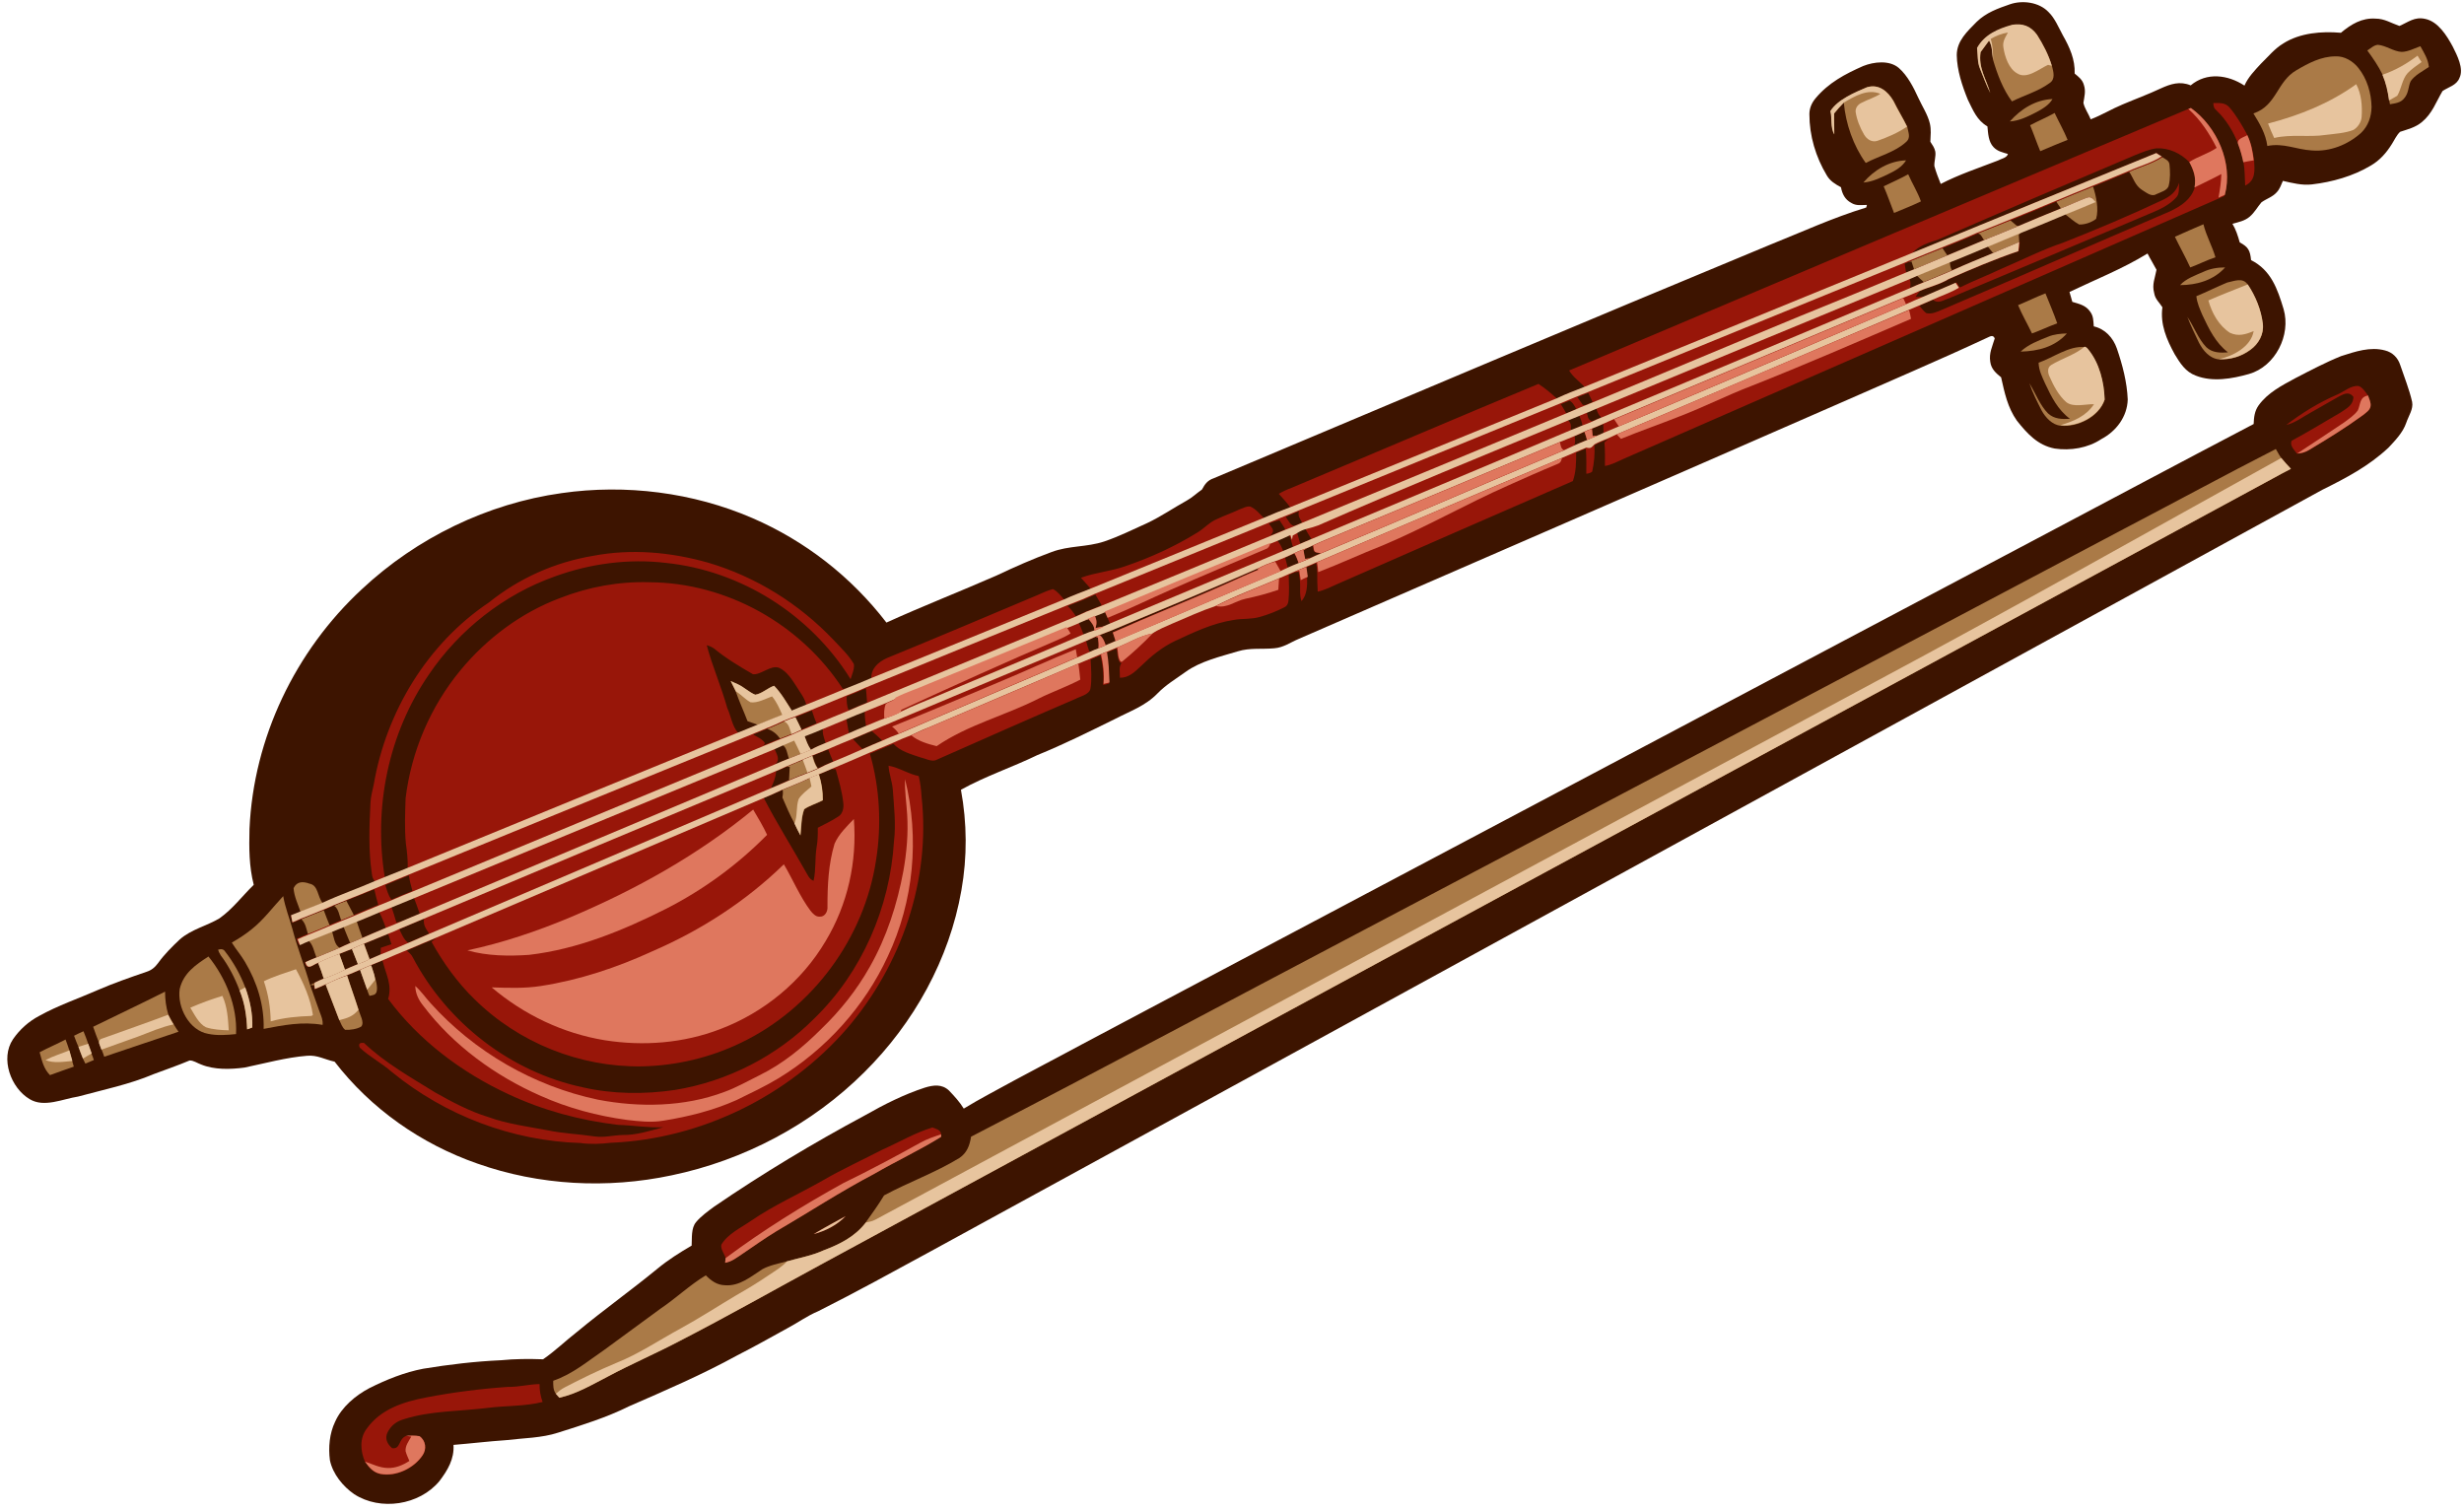 <?xml version="1.0" encoding="UTF-8"?><svg xmlns="http://www.w3.org/2000/svg" xmlns:xlink="http://www.w3.org/1999/xlink" height="640.8" preserveAspectRatio="xMidYMid meet" version="1.0" viewBox="-3.2 -0.8 1044.9 640.8" width="1044.9" zoomAndPan="magnify"><g fill="#3d1400" id="change1_1"><path d="M1036.9,18.9c-2.5-4.6-6.2-10.6-11.7-11.7c-4.5-1-7.1,1.4-10.9,3c-3.5-1.2-6.3-3.1-10.1-3.1 c-5.8-0.4-10.4,2.4-14.7,6c-8.1-0.7-17.3,0-24.4,4.5c-3.8,2.3-6.3,5.5-9.5,8.6c-2.6,2.8-5.5,5.8-7,9.3c-7-4.6-16-5.8-22.8-0.1 c-4.6-1.9-8.5-0.6-12.7,1.3c-5.3,2.5-10.8,4.5-16.2,6.8c-4.6,1.9-8.8,4.5-13.5,6.3c-0.9-2.3-2.6-4.6-3.1-7c0.4-2.6,1.1-4.9,0.2-7.6 c-0.6-2.2-2.2-3.4-3.9-4.8c0.2-6-2.1-11.1-5-16.2c-1.8-3.3-3.4-7.3-6.1-9.9c-4-4.2-11-5.1-16.3-3.3C844,2.8,839.1,4.5,835,8.5 c-3.9,4-8.4,8-8.4,14.1c0.1,6.4,2.3,13,4.7,18.9c2.2,4.4,3.8,8.7,8.3,11.3c0.3,3,0.4,6.5,2.6,8.8c1.7,1.8,3.8,2.2,6.1,2.9 c-0.5,1.7-2.9,2-4.3,2.8c-8,3.1-16.5,5.9-24.2,9.9c-1-2.5-2-5-2.7-7.6c-0.1-2,0.7-4.1,0.4-6.1c-0.3-1.6-1.2-2.8-2.1-4.2 c0.1-2.7,0.4-5.1-0.2-7.7c-0.9-3.8-3.3-7.4-4.9-10.9c-2-4.4-4.6-9.5-8.3-12.7c-4-3.4-10.6-2.6-15.1-0.8 c-7.7,3.4-14.7,7.1-20.2,13.7c-1.6,1.9-2.6,4.2-2.6,6.7c0,9.2,2.7,18.2,7.4,26c1.4,2.4,3.6,3.7,6,5c0.5,2.8,1.7,5.2,4.3,6.6 c2.2,1.4,4.3,0.9,6.7,0.9l-0.3,1.1c-14.1,4.3-27.6,10.5-41.3,16C668.2,135.8,589.9,169,511.5,202c-2.6,0.9-3.7,2.4-5,4.8 c-2.2,1.5-4.1,3.4-6.5,4.7c-5.6,3.1-10.8,6.7-16.7,9.5c-6,2.7-12,5.7-18.2,7.8c-7.5,2.5-15,1.7-22.4,4.5 c-7.9,2.9-15.6,6.3-23.2,9.9c-15.5,6.8-31.4,13-46.8,20c-14.9-19.4-34.4-34.6-56.8-44.3c-25.2-10.9-53.7-14.5-80.9-10.6 c-31.5,4.4-61.5,19-84.7,40.7c-28.3,26.2-46,63.1-47.7,101.7c-0.2,8.2-0.2,15.8,1.8,23.7c-4.9,4.8-8.9,10.2-14.5,14.2 c-5.1,3.1-12.1,4.7-16.9,9c-3.3,3.1-6.5,6.3-9.1,9.9c-1.4,1.9-2.8,3.1-5,3.8c-7,2.4-13.9,4.8-20.6,7.7c-8.4,3.7-16.8,6.5-24.9,11 c-4.4,2.3-8.3,5.8-11.1,9.9c-5.5,8.2-0.9,20.7,7.1,25.4c6.1,3.7,14-0.1,20.5-1.1c10.7-2.9,21.9-5.2,32-9.5 c5.1-1.9,10.3-3.7,15.3-5.8c1.6-0.1,3.4,1.2,4.9,1.7c5.6,2.3,12.4,2.1,18.4,1.3c8.7-1.8,17.6-4.3,26.5-5c4.4-0.4,7.5,1.6,11.7,2.5 c15.4,20,36.7,34.9,60.5,43.2c26.3,9.3,55.1,10.8,82.4,5c30.7-6.4,59.5-21.6,81.7-43.7c21-20.8,36.1-47.9,41.2-77.2 c2.5-14.1,2.4-28.5-0.2-42.6c10.4-5.8,21.7-9.5,32.4-14.7c11.1-4.5,21.9-9.9,32.7-15.2c6.5-3.4,13.1-5.6,18.3-11 c3.5-3.6,7.7-6.1,11.9-9.1c6.2-4.5,14.8-6.5,22.1-8.7c5.2-1.6,10.2-0.8,15.5-1.3c3.9-0.3,6.8-2.5,10.4-4 c76.4-33.2,152.8-66.4,229.1-99.8c20.8-9.2,41.8-18.1,62.4-27.7c1.3-0.5,2.8-1.8,3.6,0.1c-1,3.4-2.5,6.2-1.9,9.9 c0.4,3.1,2.4,4.8,4.6,6.6c1.5,6.6,2.7,12.7,6.7,18.4c4.4,5.5,8.8,10.4,16,11.8c6.7,1,14.1-0.2,19.8-4c6.3-3.3,11-9.5,11.2-16.8 c-0.3-7.3-2.2-14.6-4.6-21.6c-1.6-4.6-5-8.3-9.8-9.4c-0.2-2.3-0.1-4.3-1.5-6.2c-1.9-2.8-4.7-3.3-7.6-4.2c-0.4-1.4-0.8-2.8-1.2-4.2 c11.1-5.3,22.5-9.8,33.1-16.3c1.2,2.4,2.6,4.6,3.8,6.9c-0.6,3.4-2,6.2-1,9.8c0.4,2.7,2.2,4,3.5,6.1c-1,7.2,1.8,13.7,5.2,19.9 c2.3,3.8,4.6,7.5,9,9.1c7.1,2.8,15.4,1.3,22.5-0.7c11.2-3.2,17.9-16.5,14.7-27.5c-2.6-8.6-5.3-16.5-13.8-20.8 c-0.4-4.1-1.2-5.6-4.8-7.5c-0.8-2.8-1.6-5.4-3.1-7.9c2.5-0.7,5.2-1.2,7.3-3c2.1-1.8,3.3-4.1,5-6.1c2.2-1.6,4.7-2.2,6.6-4.4 c1.2-1.3,1.8-3.1,2.5-4.7c3.9,0.9,8.2,2,12.3,1.5c8.6-1,17.5-3.5,25-8c3.8-2.2,6.6-5.4,8.9-9.1c1.1-1.7,2-3.8,3.5-5.2 c3.3-1.1,6.4-1.8,9.2-4.1c4.5-3.7,6-8.5,8.8-13.2c2.5-1.7,6-2.4,7.2-5.6C1041.7,28.3,1038.8,22.7,1036.9,18.9z"/><path d="M1014.7,154.1c-1-3.2-3.3-5.5-6.5-6.3c-6.3-1.7-12.6,0.5-18.6,2.4c-6.7,2.7-13.1,6.1-19.5,9.4 c-5.7,3.1-11.6,6.1-15.5,11.5c-1.7,2.4-2,5-2.1,7.9c-31.5,16.5-62.8,33.2-94.2,49.8C752.3,284.8,646.5,341,540.6,397 c-37.9,20.1-75.8,40.1-113.6,60.3c-7.2,4-14.5,7.7-21.5,12c-1.7-2.8-4-5.3-6.3-7.7c-3-2.8-6.6-2.3-10.2-1.2 c-8.9,2.9-17.2,7.1-25.3,11.7c-22,11.8-43.5,24.7-64.1,38.8c-2.7,2-5.5,4-7.6,6.5c-2.2,2.6-1.7,6.8-1.9,10c-5,2.9-9.9,6-14.4,9.7 c-11.2,9.2-23,17.6-34.1,26.8c-4.9,3.8-9.4,8.2-14.5,11.7c-6-0.2-11.9-0.2-17.8,0.4c-11.1,0.5-22,1.8-33,3.6 c-7.9,1.5-15.6,4.6-22.8,8.2c-5.9,3.1-11.8,8-14.6,14.3c-2.4,5-2.9,10.9-2.2,16.3c1.2,5.8,5.5,11.1,10.3,14.4 c11.1,7.2,27.6,4.7,36.1-5.5c3.5-4.6,6.4-9.4,6-15.4c7.4-0.6,14.8-1.5,22.2-2c7.4-0.9,15.2-0.9,22.2-3.2 c10.1-3.2,20.5-6.4,29.9-11.1c15.6-6.8,31.2-13.5,46.1-21.7c7.1-3.6,14-7.5,20.9-11.3c4.6-2.4,8.6-5.4,13.4-7.4 c16.1-8.1,31.9-16.8,47.7-25.4c196.8-107.5,393.4-215.3,590.1-322.9c10.1-5,19.8-10.1,28.1-17.9c2.9-3.1,6.1-6.4,7.5-10.5 c1-3,3.1-5.8,2.5-8.9C1018.5,164.3,1016.4,159.2,1014.7,154.1z"/></g><g fill="#aa7a47" id="change2_1"><path d="M840.8,38.6c-1.8-6.1-5.1-10.6-4.1-17.3c1.2-1.6,2.4-3.3,3.6-4.9c1.5,2.6,1.2,5.4,1.7,8.2 c1.8,6.1,4.2,12.5,8,17.6c5.2-2.6,11.3-4.3,16-7.8c2.5-1.6,1.6-4.8,1-7.1c-1.4-4.7-3.7-9.1-6.3-13.2c-2.7-3.7-6-4.9-10.5-4.2 c-6.1,1.7-11.7,4.1-14.9,9.8c0.3,2.8,0.1,6.1,1.2,8.7C837.9,31.9,839.2,35.4,840.8,38.6z"/><path d="M774.6,47.3c1.3-1.6,2.6-3.1,4.1-4.6c0.8,9,4,18.2,9.3,25.6c5.5-2.9,12.4-4.6,17-8.8c2.3-1.9,1-4.1,0.6-6.6 c-1.8-3.7-4-7.2-5.8-10.9c-2.4-4.1-6.2-7.3-11.2-5.8c-5.2,2.2-12.4,5.2-15.5,10.1c0.8,3.4-0.1,6.6,1.6,9.9 C774.7,53.1,774.5,50.2,774.6,47.3z"/><path d="M148.6,408.1c1.7-0.7,3.3-1.3,5-2.1c-0.8-2.2-1.6-4.4-2.4-6.6c-1.7,0.7-3.4,1.4-5.1,2.2 C146.9,403.7,147.7,405.9,148.6,408.1z"/><path d="M140.7,403.7c-3.1,1.1-6.1,2.3-9,3.8c0.9,2.2,1.7,4.5,2.4,6.7c3.1-1.1,6.1-2.3,9-3.8 C142.3,408.2,141.5,406,140.7,403.7z"/><path d="M154.2,408.5c-1.6,0.6-3.2,1.3-4.7,2c1,2.8,2,5.6,3,8.4c0.3,0.9,0.6,1.8,1,2.6c1.4-0.4,2.4-0.2,3-1.7 c0.6-2.3-0.4-5.1-1-7.3C155.1,411.2,154.6,409.8,154.2,408.5z"/><path d="M144,412.8c-3.1,1.1-6.2,2.5-9.1,3.9c2,5,3.8,10.1,5.8,15.1c0.7,1.3,1.2,3.2,2.5,4.1c2.1,0.1,5-0.3,6.8-1.4 c1.5-1.8-0.7-5.1-1.1-7.1C147.3,422.4,145.5,417.6,144,412.8z"/><path d="M68.2,429.5c-1-3.2-1.4-6.5-1.4-9.8c-10.1,5.1-20.3,9.9-30.5,14.9c0.8,2.4,1.7,4.7,2.6,7 c0.3,0.9,0.7,1.8,1,2.7c0.4,1,0.8,2,1.1,3c10.5-3.6,21-7,31.5-10.6c-0.7-1-1.4-2-2-3.1C69.7,432.2,68.9,430.9,68.2,429.5z"/><path d="M34.2,441.8c-0.6-1.8-1.3-3.6-2-5.3c-1.3,0.6-2.7,1.2-4,1.9c0.6,1.6,1.2,3.2,1.9,4.8c0.6,1.7,1.2,3.3,1.9,5 c0.3,0.7,0.7,1.3,1,2c1.2-0.5,2.4-1,3.6-1.5c-0.3-0.9-0.6-1.8-1-2.7C35.2,444.5,34.7,443.1,34.2,441.8z"/><path d="M26.2,444.6c-0.5-1.5-1-3.1-1.6-4.6c-3.6,1.9-7.4,3.5-11,5.4c1,3.6,1.7,7,4.4,9.7c3.4-1.3,6.8-2.4,10.1-3.6 c-0.2-0.8-0.5-1.6-0.7-2.4C27,447.6,26.6,446.1,26.2,444.6z"/><path d="M1023.2,18.8c-2.5,0.9-5.3,2.4-8,2.4c-3.4-0.2-6.6-2.7-10-3c-1.7,0.1-3.2,1.6-4.5,2.4 c2.4,3.3,4.7,6.6,6.5,10.3c1.5,3.5,2.3,7.1,2.8,10.9l0.3,1.6c2.3-0.4,4.6-0.6,6.1-2.6c1.9-2.2,1.6-4.8,2.7-7.2 c1.8-2.6,5.1-4.2,7.7-6C1026.5,24.3,1024.8,21.7,1023.2,18.8z"/><path d="M987.2,23.1c-6.1,0-11.5,2.9-16.6,5.9c-8.3,4.8-8.3,15-18.2,18.3c2.7,4.4,5.2,8.6,5.9,13.8 c6.8-1.4,12.2,1.5,18.9,1.9c7.7,0.6,15.2-2.4,20.9-7.5c3-2.9,4.3-6.8,4.4-10.9c-0.1-5.9-1.9-12-5.6-16.6 C994.6,25.1,990.9,22.9,987.2,23.1z"/><path d="M867.2,41.2c-7.2,0.3-13.4,4.2-18.1,9.5c4.2-0.3,7.6-2.1,11.2-3.9C862.9,45.4,865.7,43.8,867.2,41.2z"/><path d="M862,63.3c3.9-1.6,7.7-3.3,11.6-4.8c-1.6-3.9-3.7-7.6-5.5-11.4c-3.4,1.9-7,3.4-10.4,5.2 C859.2,55.9,860.5,59.7,862,63.3z"/><path d="M905.1,79.7c1.7,1,4,3.1,6,1.9c1.8-0.9,5-1.6,5.4-3.8c0.7-2.8,0.6-6,0.3-8.9c-0.2-1.7-1.8-2.2-3.1-3.1 c-4.2,2.8-9.4,4.1-14,6.2C901.6,74.9,902.2,77.8,905.1,79.7z"/><path d="M805.1,67.2c-7.1,0.2-13.6,4.1-18.1,9.4c3.9-0.3,7.2-2,10.6-3.6C800.5,71.6,803.4,70,805.1,67.2z"/><path d="M795.6,78.2c1.6,3.7,2.9,7.5,4.4,11.3c3.8-1.6,7.7-3.1,11.4-4.9c-1.4-4-3.7-7.6-5.4-11.5 C802.6,75,799.1,76.5,795.6,78.2z"/><path d="M870.8,87.6c3.7-1.4,7.2-3.1,10.9-4.5c2-0.7,2.3,0.1,3.4,1.7c-4.2,1.7-8.4,3.5-12.6,5.2c2,1.5,3.8,3.2,6,4.4 c2.4,0.1,5.3-0.9,7.2-2.4c1.2-4.2,0-9.6-1.3-13.7c-5.2,2.1-10.4,4.2-15.6,6.4C869.4,85.7,870.1,86.6,870.8,87.6z"/><path d="M838.2,101c5-2,10-4,14.9-6.1l-1.1,0c-0.9-0.8-1.8-1.5-2.7-2.3c-4.7,1.9-9.5,3.8-14.2,5.7 C836.8,97.9,837.3,100,838.2,101z"/><path d="M936.3,108.3c-1.4-4.8-3.9-9.1-5.1-14c-4,1.7-8.1,3.5-12.1,5.3c2.1,4.4,4.5,8.6,6.5,13 C929.2,111.3,932.6,109.5,936.3,108.3z"/><path d="M839.6,103.6c0.8,1,1.6,1.9,2.4,2.9c3.7-1.6,7.4-3.1,11.1-4.7c-0.1-1-0.1-2.1-0.2-3.1l1.1-1.1 C849.2,99.6,844.4,101.6,839.6,103.6z"/><path d="M807.4,110.1c0.4,1.1,0.7,2.2,1.1,3.3c4.7-1.9,9.4-3.9,14.1-5.9c-0.7-1-1.4-2.1-2.1-3.1 c-4.8,2-9.6,3.8-14.3,5.8L807.4,110.1z"/><path d="M812.6,118.8c4-1.6,8-3.3,12-5c-0.8-1.1-0.8-2.3-1-3.7c-4.7,1.9-9.4,3.9-14.1,5.8 C810.5,116.9,811.6,117.9,812.6,118.8z"/><path d="M921.3,120.1c7.1,0,14.3-2.1,19.1-7.5c-3.3,0-6.3,0.5-9.3,1.9C927.7,116,923.7,117.4,921.3,120.1z"/><path d="M930.8,132.9c2.8,5.9,5.5,11.6,10.8,15.7c-3.3,0.3-6.7,0.2-9.2-2.2c-3.4-3.5-5.2-8.7-8-12.8 c1.4,3.7,3.2,7.3,4.9,10.9c1.7,3.3,4.5,6.7,8.5,7.1c4.8,0.2,9.4-1.1,13.3-4c3.5-2.5,5.8-6.6,5.3-11c-0.7-5.9-3.1-11.8-6.4-16.7 c-2.1-3.2-5.7-1.5-8.7-0.9c-4.4,1.8-8.7,4-13.1,5.8C928.5,127.7,929.7,130.3,930.8,132.9z"/><path d="M869.2,136.3c-1.5-4.3-3.3-8.5-5-12.7c-3.9,1.5-7.7,3.4-11.6,5c1.7,4.1,4,8,5.9,12 C862.1,139.3,865.6,137.6,869.2,136.3z"/><path d="M873.3,140.6c-2.7,0.1-5.4,0.3-8,1.4c-4,1.6-8.5,3.3-11.6,6.3C861.2,148.1,868.2,146.3,873.3,140.6z"/><path d="M865.3,174.5c-3.4-3.4-5.4-8.7-7.9-12.8c1.3,4,3.3,7.8,5.2,11.6c1.6,2.9,4.5,6.1,8,6.4 c7.2,0.8,16.3-3.7,18.7-10.9c-0.2-7.3-2.2-15.5-6.9-21.2c-0.5-0.7-1-1.1-1.6-1.2c-6.5-0.7-13.4,4.5-19.5,6.6c0.1,3.3,1.5,6,2.8,8.9 c2.7,5.7,5.3,11,10.5,14.9C871.1,177,867.9,176.9,865.3,174.5z"/><path d="M961.9,189.6c-21.5,11-42.7,22.5-64.1,33.7c-107.5,56.9-215.1,113.6-322.7,170.3 c-55.5,29.2-110.8,58.8-166.5,87.6c-0.6,3.7-1.7,6.8-4.9,9c-10.1,6.2-21.6,10.3-32,15.9c-2.4,4-5.1,7.7-7.8,11.5 c-4.6,6-11,9.2-17.9,11.8c-5,2.3-10.4,3.2-15.6,4.7c-3.4,0.9-7.2,1.6-10.3,3.3c-4.9,3.1-9.6,7.3-15.9,6.8c-3.4-0.1-5.8-1.9-8.1-4.2 c-6.8,4.1-12.6,9.7-19.3,14.2c-7.8,5.8-15.8,11.5-23.6,17.3c-7.2,4.9-13.4,10.3-21.8,13.2c0,2-0.1,3.8,1.1,5.5l1.5,1.7 c7.5-1.7,13.8-5.5,20.6-9c9.9-5.3,20.2-9.7,30.1-14.9c20.6-10.6,40.7-22,61-33c204.9-111.2,410.1-221.9,615.1-333 c2.5-1.4,5-2.7,7.5-4c-1.4-1.5-2.8-3-4.1-4.6C963.3,192.2,962.7,190.9,961.9,189.6z"/><path d="M313.8,305c1.5,0.5,3,1.1,4.5,1.6c3.4-1.4,6.8-2.8,10.2-4.1c1.4-0.6,2.8-1.2,4.1-1.8 c-2.4-3.7-4.5-7.5-7.6-10.7c-2.7,0.9-5.2,3.4-8,3.8c-2.7-1.1-4.8-3.3-7.5-4.5c-1-0.4-1.9-0.9-2.9-1.3c0.7,1.5,1.5,2.9,2.2,4.4 C310.3,296.7,312.2,300.8,313.8,305z"/><path d="M322.2,308.2c2.4,1,3.9,2.1,5.4,4.2c1.6-0.6,3.3-1.2,4.9-1.9c1.4-0.6,2.8-1.3,4.2-1.9 c-0.9-1.8-1.7-3.6-2.6-5.3c-1.6,0.5-3.2,1.1-4.8,1.8C327,306.2,324.6,307.3,322.2,308.2z"/><path d="M328.4,315.1c2.1,0.7,2.2,4,3,5.8c1.6-0.7,3.2-1.3,4.8-1.9c1.5-0.5,2.9-1.1,4.4-1.8c-1.3-1.8-2-3.9-2.8-6 c-1.5,0.5-3,1.1-4.5,1.8C331.7,313.7,330.1,314.4,328.4,315.1z"/><path d="M330.4,324.3l1.3,0.1c-0.1,1.9-0.2,3.8-0.3,5.6c2.6-1.1,5.3-2.2,8-3.2c1.5-0.6,2.9-1.2,4.3-1.8 c-1.3-1.6-1.7-3.4-2.3-5.3l-0.2,0.1c-1.3,0.5-2.5,1.1-3.8,1.6C335,322.4,332.6,323.3,330.4,324.3z"/><path d="M328.7,334.1c0.2,1.1,0.1,2.2-0.1,3.3c1.6,3.7,3.2,7.5,5.2,11.1c0.8,1.7,1.6,3.4,2.5,5 c0.4-3.6,0.3-7.7,1.6-11.1c2.3-1.6,5.3-2.4,7.9-3.8c0-3.8-0.5-7.3-1.7-11c-1.3,0.5-2.6,1-3.9,1.6 C336.4,330.9,332.6,332.5,328.7,334.1z"/><path d="M133.7,382.2c-2.4-2.8-1.8-7.6-5.7-8.3c-2.7-1-5.3-1-6.7,1.9c0.2,3.5,1.9,6.9,3,10.2 C127.4,384.7,130.5,383.4,133.7,382.2z"/><path d="M128.3,416.9l2,0.1l0.1-1.1C129.7,416.2,129,416.5,128.3,416.9c-2.3-8-5.4-15.7-7.5-23.8 c-1.3-4.7-3.1-9.2-3.9-13.9c-4.4,4.7-8.3,10-13.2,13.9c-2.7,2.2-5.6,4.1-8.6,5.8c1.7,2.8,3.9,5.3,5.6,8.2 c5.1,8.6,8.2,18.4,7.9,28.4c8.4-1.6,16.4-3.2,25-1.7c0.2-2-0.5-3.6-1.2-5.4C131,424.6,129.7,420.7,128.3,416.9z"/><path d="M141.5,389.5c1.8-0.7,3.6-1.5,5.4-2.2c-1.1-2-2.1-4.1-3.2-6.1c-1.7,0.6-3.5,1.3-5.2,2.1 C140.4,384.5,140.7,387.5,141.5,389.5z"/><path d="M127.4,395.4c3.1-1.3,6.2-2.5,9.2-3.8c-0.9-2.1-1.7-4.3-2.5-6.4c-3.2,1.2-6.3,2.5-9.5,3.8 C126.4,390.7,126.7,393,127.4,395.4z"/><path d="M145.3,399.1c1.7-0.7,3.5-1.4,5.2-2.2c-0.9-2.4-1.7-4.8-2.5-7.2c-1.9,0.7-3.7,1.5-5.6,2.3 C143.4,394.4,144.3,396.8,145.3,399.1z"/><path d="M131,405.2c3.3-1.4,6.6-2.7,9.9-4.1c-2.3-1-2.6-5-3.3-7c-3.3,1.4-6.7,2.8-10,4 C129.6,399.7,130,402.9,131,405.2z"/><path d="M92.2,402.6c-0.6-0.9-1.5-1.1-2.9-0.7c0.2,0.8,0.6,1.6,1.1,2.4c3.4,4.5,6,9.6,8,14.9c2.2,5.3,3,10.9,3.2,16.5 l2.2-0.8c0.2-5.8-1-11.5-3-17C98.7,412.4,95.8,407.2,92.2,402.6z"/><path d="M73,418.6c-1.1,7.7,4,17.6,12.1,19c3.8,0.8,7.9,0.5,11.8,0.1c0.6-11.8-4.4-23.9-11.7-32.9 C79.8,408.3,74.6,411.8,73,418.6z"/></g><g fill="#981609" id="change3_1"><path d="M355.4,514.9c-4.5,2.5-9.1,4.9-13.5,7.6C347,521.1,351.6,518.8,355.4,514.9z"/><path d="M392.2,477.3c-7.3,2.2-14.2,6.3-21.2,9.4c-8.3,4.3-16.9,8.2-25,12.9c-10.3,5.9-20.8,10.5-30.6,17.2 c-4.3,3-10,5.6-12.7,10.2c-0.4,1.8,1.3,4,1.8,5.6l-0.2,2c2.9-0.5,4.9-2.2,7.2-3.7c4.7-3.2,9.5-6.6,14.4-9.6 c13.9-8.1,27.3-16.9,41.6-24.4c9.3-5.4,19.2-10,28.4-15.7v-1.1C395.6,478.2,393.9,478,392.2,477.3z"/><path d="M212.2,587.3c-11.7,0.8-23.3,2.3-34.8,4.5c-9.4,1.8-19.1,4.9-25,13.1c-3.2,4.1-2.8,9.6-0.8,14.2 c1.7,2.4,3.5,4.6,6.6,5.2c6.6,1.2,14.1-2.4,17.8-7.9c1.8-2.6,1.4-6.3-1.2-8.1c-1.9-0.4-3.9-0.2-5.8-0.2c-3.4,1.4-2.2,5.7-5.9,5.2 c-2-1.7-3.2-4-2-6.6c1.5-3,3.8-4.8,7-5.7c11.2-3.6,23.6-3.3,35.6-4.8c7.8-1,15.6-0.6,23.2-2.5c-0.9-2.6-1.3-4.8-1.3-7.6 C220.9,586.2,216.7,587.4,212.2,587.3z"/><path d="M925.9,45l-1.1,0.4c-87.4,36.8-175.3,74-262.6,110.9c1.6,2.7,4.4,4.7,6.6,7c-4,1.6-7.9,3-11.8,4.9 c-2.5-2.3-5-4.4-7.8-6.2c-35,14.5-69.9,29.5-104.8,44.1c-1.9,0.7-3.6,1.5-5.3,2.5c1.7,1.9,3.4,3.7,4.9,5.8 c-3.8,1.4-7.5,2.9-11.2,4.5c-1.7-1.7-3.5-3.9-5.8-4.9c-1.6-0.2-2.9,0.6-4.3,1.1c-3.2,1.5-6.6,2.7-9.8,4.2c-3.2,1.3-5.3,3.9-8.3,5.7 c-9.5,5.9-20,10.7-30.6,14.3c-6.1,2.2-12.6,2.6-18.8,4.9c1.4,1.6,2.8,3.1,4.2,4.7c-3.8,1.5-7.6,2.9-11.3,4.6 c-1.4-1.6-2.9-3.6-4.8-4.5c-2.4,0.6-4.7,1.8-6.9,2.7c-21.2,8.9-42.3,17.9-63.6,26.6c-3.6,1.7-6.7,4.4-6.5,8.7 c-3.3,1.4-6.6,2.8-10,4.1l-2.1,0.2c-17.8-27.4-49.2-45-82-45.2c-12.9-0.4-25.9,2-37.9,6.7c-16.5,6.2-31.1,17.1-42.3,30.7 c-12.7,15.4-20.8,34.4-23.2,54.2c-0.2,6.3-0.5,12.7,0.1,19c0.5,3.6,0.9,7.1,0.8,10.8c-3.2,1.3-6.4,2.6-9.7,3.9 c-4.9-29.8,1.5-61.2,18.7-86.2c12.9-19,31.8-33.9,53.5-41.6c14.9-5.4,31.2-7.6,47-5.7c31.9,3.3,61.4,22,78.3,49.3 c0.6-2,1.7-4.3,1.4-6.4c-2.2-3.8-5.6-7-8.6-10.2c-14.5-15.3-32.9-26.8-53.2-32.8c-15.9-4.5-32.5-6-48.8-2.9 c-16.2,2.7-31.4,9.5-44.2,19.8c-26.1,17.5-43.5,46.3-48.8,77.1c-0.5,2.6-1.3,5.1-1.4,7.8c-0.5,10-0.9,20.3,0.6,30.2 c0.1,1.2,0.5,2.2,1.3,3.2c-7.3,3.2-14.9,5.8-22.2,9.2c-3.1,1.2-6.2,2.5-9.4,3.7c-1.3,0.5-2.7,1.1-4,1.6c0.2,1,0.4,2,0.6,3 c1.2-0.5,2.5-1,3.7-1.6c3.2-1.2,6.3-2.5,9.5-3.8c1.5-0.6,3-1.3,4.4-1.9c1.7-0.7,3.4-1.4,5.2-2.1c4-1.5,7.9-3.2,11.9-4.8 c0.5,2.2,1.1,4.4,1.7,6.6c-3.5,1.4-7,2.9-10.5,4.4c-1.8,0.8-3.6,1.5-5.4,2.2c-1.6,0.7-3.2,1.3-4.8,2c-3.1,1.3-6.1,2.6-9.2,3.8 c-1.6,0.6-3.1,1.3-4.7,2l1,2.5c1.3-0.6,2.5-1.2,3.8-1.7c3.4-1.3,6.7-2.7,10-4c1.6-0.7,3.2-1.3,4.9-2c1.9-0.8,3.7-1.6,5.6-2.3 c3.2-1.3,6.4-2.6,9.6-4c1.2,2.2,2.1,4.5,2.9,6.9c-3.3,1.4-6.7,2.8-10.1,4.3c-1.7,0.8-3.5,1.5-5.2,2.2c-1.5,0.6-2.9,1.3-4.4,2 c-3.3,1.4-6.6,2.7-9.9,4.1c-1.6,0.6-3.1,1.3-4.7,2c1,3.8,3.2,1,5.4,0.3c2.9-1.4,5.9-2.6,9-3.8c1.8-0.7,3.5-1.4,5.3-2.1 c1.7-0.8,3.4-1.5,5.1-2.2c3.5-1.4,7-2.9,10.5-4.3c0.5,1.5,0.9,2.9,1.4,4.4c-1.5,0.5-3,1-4.5,1.5c0,1-0.1,1.9-0.1,2.9 c-1.6,0.7-3.2,1.4-4.9,2.1c-1.6,0.8-3.3,1.5-5,2.1c-1.8,0.7-3.6,1.5-5.4,2.3c-2.9,1.5-5.9,2.7-9,3.8c-1.3,0.5-2.6,1.1-3.8,1.7 l-0.1,1.1l0.2,1.6c1.5-0.6,3-1.2,4.4-1.9c3-1.4,6-2.8,9.1-3.9c1.8-0.7,3.7-1.5,5.5-2.3c1.6-0.7,3.1-1.4,4.7-2 c1.7-0.7,3.4-1.4,5.1-2.1c1.4,5.8,4.2,10.2,2.4,16.3c12.9,17.5,31.3,31.3,51,40.4c14.7,6.9,30.4,11.1,46.5,13 c6.5,0.2,12.7,1.3,19.2,1c-5.6,1.5-11.5,3.4-17.2,3.3c-4.2,0.1-7.8,1.2-12,0.6c-6.7-1-13.2-1.2-19.9-2.6 c-8.5-1.6-17.2-2.7-25.1-5.6c-7.9-2.4-15.4-6.4-22.5-10.4c-10.2-6.3-21.5-12.7-30.2-21c-1.5-0.3-2.7,0.2-1.8,2 c4.2,3.9,9.3,6.5,13.6,10.3c22.5,18.4,50.9,29.2,79.9,30.1c4.4,0.6,8.6,0.4,13-0.1c38.1-1.6,75.1-19.7,100.1-48.5 c23.1-26.9,35.5-62.9,31.6-98.3c-0.2-3-0.5-5.8-1.2-8.7c-4.5-0.9-8.3-3.6-12.8-4.4c0.2,3.4,1.5,6.6,1.8,10.1 c0.5,7.4,1.4,14.6,0.5,22c-1.7,28-13.6,55.5-33.8,75.1c-15.9,16-36.9,26.7-59.1,30.3c-12.9,1.9-26.3,1.8-39-1.1 c-30.7-6.5-57.6-27.4-72.2-55.2c-0.6-1.2-1.5-1.9-2.5-2.8c4.1-1.8,8.3-3.5,12.5-5.3c-0.7,0.5-1.4,1.1-2,1.6 c4.9,8.8,11,17.3,18.2,24.3c18.7,18.5,44.7,28.9,71,28.5c14.6-0.3,29-3.7,42.2-10.1c30.1-14.5,52.1-44.2,57.1-77.3 c2.4-14.9,1.6-30.7-2.6-45.2c3.3-1.4,6.7-2.8,10-4.2c2.7,3.2,7.7,4.5,11.5,5.8c1.9,0.4,4.4,1.8,6.3,1.2c19.7-8.7,39.5-17.5,59.3-26 c2.1-1.1,5.8-1.8,6.4-4.3c0.7-4,0.3-8.4,0.1-12.4c1.4-0.6,2.8-1.2,4.2-1.8c1,4.3,1.4,8.2,1.1,12.6c0.8-0.2,1.7-0.4,2.5-0.6 c-0.2-4.3-0.3-8.8-1.1-13.1c1.4-0.6,2.9-1.2,4.3-1.8c0.5,1.9,0.2,4.6,1.6,6.1l0.5,0c-1.3,1.9-0.6,4-0.7,6.3 c3.7,0.1,6.4-2.5,8.9-4.9c4.3-4.2,8.9-8,14.3-10.6c8.2-3.8,16-7.6,25-9c3.9-0.7,7.4-0.2,11.2-1.3c3.6-1,7.1-2.4,10.4-4.1 c1.1-0.5,1.6-1.6,1.7-2.8c0.4-3.6,0.2-7.3,0.1-10.9c0.9-0.4,1.8-0.8,2.6-1.1l1.6-0.3c0.2,1.3,0.4,2.6,0.6,4 c0.2,2.8-0.3,5.9,0.6,8.5c2.4-2.5,2.5-6.7,2.4-10c-0.2-1.4-0.4-2.8-0.6-4.2c1.5-0.6,3-1.2,4.5-1.9c0.2,1.4,0.3,2.8,0.4,4.2 c0,2.6,0,5.2,0.2,7.9c3.1-0.7,5.8-2.1,8.7-3.4c33.1-14.5,66.3-29.1,99.5-43.5c1.4-4,1.4-8,1.4-12.1c1.4-0.6,2.7-1.1,4.1-1.7 c0.3,3.6,0.2,7.1,0.2,10.7c1-0.1,1.9-0.4,2.5-0.9c0.8-3.7,1.2-7.4,0.9-11.2c1.9-1.1,3.9-1.7,5.9-2.6c-0.5,0.5-1.1,0.9-1.6,1.4 c0.3,3.3,0.2,6.6,0.2,10c2.9-0.5,5.4-1.9,8.1-3.1c84-36.7,168-73.5,251.9-110.2c0.9-0.4,1.8-0.8,2.7-1.2 C943.9,68.4,936.9,52.9,925.9,45z M670.1,165.9l0.2-0.1c0.6,1.3,1.3,2.6,1.9,3.9c-1.1,0.4-2.1,0.9-3.2,1.3l-1-0.1 c-0.8-1.1-1.5-2.2-2.3-3.3C667.3,167.1,668.7,166.5,670.1,165.9z M675.8,176.2c-1.3,0.5-2.6,1.1-3.9,1.7c-1.9-0.9-1.8-2.2-2.2-4.1 c1.3-0.6,2.7-1.1,4-1.7C674.1,173.9,674.6,175,675.8,176.2z M350.1,322.1c-2.2,0.9-4.4,1.9-6.5,3c-1.4,0.7-2.9,1.2-4.3,1.8 c-2.7,1-5.3,2.1-8,3.2c-2.5,1.1-5,2.2-7.5,3.2c1-2.3,2-4.5,2.1-7c1.5-0.6,3-1.3,4.5-2c2.3-1,4.6-1.9,6.9-2.9 c1.3-0.5,2.5-1.1,3.8-1.6l0.2-0.1c2.2-0.9,4.5-1.8,6.7-2.7C348.6,318.7,349.4,320.4,350.1,322.1z M325.2,316.5 c1.1-0.5,2.2-1,3.3-1.5c1.6-0.7,3.2-1.4,4.9-2.1c1.5-0.6,3-1.2,4.5-1.8c2.7-1,5.3-2.1,7.9-3.2c-0.4,2.3,0.5,4.2,1.1,6.4 c-2.1,0.8-4.1,1.7-6.1,2.8c-1.4,0.6-2.9,1.2-4.4,1.8c-1.6,0.6-3.2,1.3-4.8,1.9c-2,0.8-4,1.6-6,2.5C327.9,321.1,326,319,325.2,316.5 z M316.2,310.7c2-0.8,4-1.7,6-2.5c2.4-0.9,4.7-2,7.1-3.1c1.6-0.7,3.2-1.2,4.8-1.8c2.4-0.9,4.7-1.9,7-2.8c0.6,1.8,1.2,3.7,2,5.4 c-2.1,0.9-4.3,1.8-6.4,2.7c-1.4,0.6-2.8,1.3-4.2,1.9c-1.6,0.6-3.2,1.2-4.9,1.9c-2.4,1-4.7,1.9-7.1,2.9l0.7-0.9 C320.2,312.6,317.9,311.7,316.2,310.7z M355.7,303.9c2.6-1.1,5.2-2.2,7.8-3.2c0,2.2,0.2,4.3,0.6,6.5c-2.4,1-4.9,2-7.3,3.1 C356.4,308.1,356.1,306,355.7,303.9z M454.2,263.1c0.6-0.3,1.3-0.5,1.9-0.8l2.3-0.7c1.3,1.6,2.5,2.8,2.5,5 c-1.6,0.5-3.1,1.1-4.6,1.7C455.7,266.6,455,264.9,454.2,263.1z M461.4,265.5c0.6-2.2,0.5-3.2-0.3-5.2c1.4-0.5,2.8-1.1,4.2-1.7 l1.2,2.7c0.4,0.8,0.7,1.6,1.1,2.5c-0.8,0.3-1.5,0.7-2.3,1C464,265,462.7,265.2,461.4,265.5z M538.4,228.3c1.7-0.7,3.4-1.5,5.1-2.3 l0.7,2c0.3,1.1,0.6,2.1,0.9,3.2c-1.4,0.6-2.8,1.2-4.1,1.7C540.3,231.2,539.6,229.6,538.4,228.3z M546.8,224.9 c1.1-0.7,2.3-1.2,3.5-1.5c0.9,1.5,1.7,3,2.6,4.4c-1.6,0.7-3.2,1.3-4.7,2C547.7,228.2,547.3,226.6,546.8,224.9z M661.5,177.3 c1.6-0.6,3.2-1.3,4.9-2c0.7,1.4,1.2,2.8,1.5,4.3c-1.7,0.7-3.3,1.3-5,2C663,179.7,663.2,178.5,661.5,177.3z M662.4,169.1 c1.5,0.8,2,2.2,2.9,3.6c-1.4,0.6-2.8,1.2-4.3,1.8c-0.7-1.3-1.5-2.6-2.3-3.9C660,170.1,661.2,169.6,662.4,169.1z M547.6,216 c-0.5,2,0.5,3.2,1.4,4.8c-0.9,0.4-1.9,0.8-2.8,1.2c-2,0.8-3.1-2.4-4.2-3.6C543.9,217.6,545.7,216.8,547.6,216z M537.1,220.4 l2.3-0.6c0.9,1.3,1.7,2.6,2.5,3.9c-2.2,0.9-4.4,1.8-6.5,2.7c2.3-2.3,1-2.9-0.5-5.2C535.6,220.9,536.4,220.6,537.1,220.4z M454.1,254.4c2.5-0.9,4.8-2.1,7.2-3.1c0.9,1.5,1.8,3.1,2.7,4.6c-2.2,0.9-4.4,1.7-6.6,2.6c-1.4,0.7-2.9,1.3-4.4,2 c-1-1.6-2.1-3.1-3.5-4.3C451,255.6,452.5,255,454.1,254.4z M364,291.1c0.2,2,0.4,4,0.5,6c-2.6,1-5.2,2.2-7.8,3.3 c-0.9-1.9-0.8-3.8-0.9-5.9C358.6,293.4,361.3,292.3,364,291.1z M305.2,299.4c-2.5-9-6.3-17.6-8.7-26.6c1.1,0.3,2.1,0.7,3.1,1.4 c5.1,4.2,10.8,7.6,16.5,10.9c3.4,0.4,7.6-4.1,11.1-2.7c3.2,1.4,5.5,5,7.3,7.8c1.5,2.5,3.7,5.1,4.2,8c-2,0.8-4.1,1.6-6.1,2.5 c-1.4,0.6-2.7,1.2-4.1,1.8c-3.4,1.3-6.8,2.7-10.2,4.1c-2.8,1.1-5.6,2.3-8.4,3.4C307.3,307.4,306.8,302.8,305.2,299.4z M160.2,374.5 c3.3-1.4,6.6-2.7,10-4.1c0.3,2.3,0.9,4.4,1.5,6.6c-3,1.2-6,2.4-8.9,3.7C161.4,378.8,160.9,376.7,160.2,374.5z M164.9,390.4 c-0.7-2.2-1.3-4.5-2.1-6.7c3.2-1.3,6.3-2.6,9.5-3.9c0.9,2.3,1.7,4.6,2.5,6.9c-2.6,1-5.1,2.2-7.6,3.2L164.9,390.4z M169.9,399 c-2-1.5-2.7-3.7-3.8-5.8c3.5-1.5,7-2.9,10.5-4.4c-0.4,2.7,0.8,4.2,2.2,6.3C175.8,396.4,172.8,397.7,169.9,399z M351.2,325.4 c1.3,4.7,2.7,9.4,3.2,14.2c0.3,2.1-0.2,4.8-2.2,5.9c-2.7,1.8-5.7,3.2-8.6,4.7c0,2.8,0,5.5-0.5,8.2c-0.8,4.8-0.2,9.5-1.3,14.3 c-1.9-0.7-2.5-2.6-3.5-4.2c-5.8-10.3-12.2-20.4-17.6-30.9c2.7-1.1,5.4-2.3,8.1-3.6c3.9-1.6,7.7-3.1,11.5-4.9 c1.3-0.6,2.6-1.1,3.9-1.6c1.7-0.7,3.5-1.4,5.2-2.2L351.2,325.4z M362.5,316.8c-1.4-1.4-2.7-2.8-4-4.2c2.7-1.1,5.4-2.3,8-3.4 c1.5,1.3,3,2.6,4.4,4C368.1,314.4,365.3,315.6,362.5,316.8z M458.8,275.7c-0.5-1.5-1-3.1-1.4-4.6c1.3-0.6,2.7-1.2,4-1.8l1,0.3 c0.2,1.5,0.4,3,0.2,4.6C461.4,274.7,460.1,275.2,458.8,275.7z M465.7,272.8c-0.6-1.7-1.1-3.1-2.5-4.3c1.8-0.7,3.6-1.4,5.4-2.1 c20.7-8.7,41.5-17.2,62-26.3l-0.7,0.6l0.8-0.1c-4.7,1.9-9.3,4-13.9,6.1c-15.9,7.1-32.2,13.5-48.1,20.6c0.4,1.3,0.8,2.5,1.2,3.7 C468.5,271.6,467.1,272.2,465.7,272.8z M542.9,239.9c-0.4-1.4-0.7-2.8-1.1-4.2c1.3-0.6,2.6-1.2,3.9-1.8c0.8,1.3,1.3,2.7,1.8,4.1 C545.9,238.6,544.4,239.2,542.9,239.9z M552.2,235.9l-2,0.3c-0.2-1.2-0.5-2.5-0.7-3.7l1.6-0.9c0.8-0.3,1.6-0.7,2.4-1.1 c0.4,3.2,0.5,2.8,3.3,3.3C555.3,234.4,553.8,235.2,552.2,235.9z M664.4,188.1c0.4-1.2,0.5-2.5,0.1-3.9c1.4-0.6,2.8-1.2,4.2-1.9 c0.4,1.1,0.8,2.3,1.1,3.5C668,186.5,666.1,187.3,664.4,188.1z M674.2,183.9l-2,0.2c-0.1-1-0.2-2.1-0.3-3.1c1.6-0.6,3.2-1.3,4.8-2 c0,1.3,0.1,2.5,0.1,3.8C675.9,183.2,675.1,183.6,674.2,183.9z M917.3,88.7c-32.4,13.9-64.7,28.1-97.1,41.9 c-2.2,0.9-4.1,1.9-6.5,1.4c-1.2-0.8-2-2.1-3-3.2c2-0.8,3.9-1.7,5.8-2.5c2.3,1.9,4.4,0.1,6.8-0.6c28.6-12,57.3-24.1,85.8-36.2 c3.7-1.5,7.8-3.5,10.5-6.5c1.6-1.5,1.1-4.2,1.3-6.3c-1.3,3.9-3.6,5.7-7.2,7.4c-13.8,6.5-27.8,12.4-42,18c-8.9,3-17.3,7.3-26,11 c-5.9,2.8-11.9,5.1-17.8,8c-0.5-0.7-0.9-1.4-1.4-2.1c-4.7,2.1-9.5,4-14.2,6.1l-3.2,0c0.6-0.9,1.2-1.7,1.9-2.5 c4.1-1.8,8.5-2.7,12.4-5.1c9.7-4.2,19.4-8.4,29.5-11.8c0.2-1.3,0.3-2.6,0.4-3.9c-3.7,1.6-7.4,3.1-11.1,4.7 c-5.8,2.4-11.7,4.8-17.5,7.3c-4,1.7-8,3.4-12,5c-2,0.8-3.9,1.6-5.9,2.5c0.3-1.4,0.2-2.6-0.2-4c1-0.4,2-0.9,3-1.3 c4.7-1.9,9.4-3.9,14.1-5.8c5.4-2.1,10.7-4.4,16-6.6c4.8-2,9.6-4,14.4-6c6.2-2.5,12.3-5,18.4-7.6c4.2-1.7,8.4-3.4,12.6-5.2 c-1.1-1.6-1.4-2.4-3.4-1.7c-3.7,1.4-7.2,3.1-10.9,4.5c-5.9,2.4-11.8,4.8-17.6,7.3c-4.9,2.1-9.9,4.1-14.9,6.1 c-5.2,2.2-10.4,4.3-15.6,6.5c-4.7,2-9.4,3.9-14.1,5.9c-1.2,0.5-2.3,0.9-3.5,1.4c-0.2-1.3-0.4-2.5-0.6-3.8c0.6-0.2,1.2-0.5,1.8-0.8 c4.8-2,9.6-3.9,14.3-5.8c4.9-2,9.8-3.9,14.7-6.1c4.7-1.9,9.5-3.8,14.2-5.7c6.5-2.6,12.9-5.2,19.3-7.9c5.2-2.2,10.4-4.3,15.6-6.4 c5.1-2.1,10.3-4.1,15.4-6.3c4.6-2.1,9.8-3.4,14-6.2c-0.8-0.6-1.6-1.1-2.5-1.7c-34.5,14.1-69.1,28.2-103.6,42.4 c3-3.2,6.7-4.3,10.7-5.6c28-12.2,55.9-24.1,84-36c2.8-1.1,5.8-2.4,8.8-2.8c5.3-0.3,10.4,2.1,14.1,5.9c1.9,3.6,3,6.7,2.2,10.8 C925.9,83.8,921.8,86.5,917.3,88.7z"/><path d="M949.8,56.4c-2.2-4.1-4.6-8.2-7.6-11.7c-1.9-2.1-4.2-1.8-6.8-1.8c0.1,1.5,0.2,2.2,1.4,3.2 c4.2,4,7.2,9.1,9.3,14.5c0.9,2.4,1.6,4.9,2.1,7.4c0.6,3.3,0.5,6.6,0.7,9.9c4.6-2.2,4-6.5,3.8-10.8 C952.1,63.4,951.5,59.8,949.8,56.4z"/><path d="M1001,166.9c-1-1.3-2.3-3.5-4-4c-3.1-0.4-6.2,2.4-9,3.6c-7.7,3.3-15,7.8-21.7,12.9c3.8-0.9,6.5-3.1,9.8-4.9 c4.3-2.4,8.5-4.9,12.8-7.3c2.1-1.1,4.2-2,5.9,0.3c-0.1,3.6-2.8,4.8-5.4,6.6c-6.9,4-13.7,8.2-20.8,12c-0.9,2.2,1.2,3.9,2.3,5.5 c1.8-0.1,3.2-0.5,4.8-1.4c7.9-4.7,15.7-9.5,23.1-14.9c1.3-1.1,2.9-2,3.2-3.8C1002.3,170,1001.5,168.3,1001,166.9z"/></g><g fill="#e7c49e" id="change4_1"><path d="M840.8,38.6c-1.8-6.1-5.1-10.6-4.1-17.3c1.2-1.6,2.4-3.3,3.6-4.9c1.5,2.6,1.2,5.4,1.7,8.2c0-3-0.1-6-1-8.9 c2.4-1.4,4.5-2.2,7.3-2.7c-1.2,2.2-2.4,3.9-1.9,6.5c0.6,3.8,2.3,8.9,5.8,10.8c4,2.7,9.4-1.9,13.1-3.6c0.5,0.1,1,0.3,1.6,0.4 c-1.4-4.7-3.7-9.1-6.3-13.2c-2.7-3.7-6-4.9-10.5-4.2c-6.1,1.7-11.7,4.1-14.9,9.8c0.3,2.8,0.1,6.1,1.2,8.7 C837.9,31.9,839.2,35.4,840.8,38.6z"/><path d="M1022,22.8c-4.7,3.5-9.3,6.2-14.9,8.1c1.5,3.5,2.3,7.1,2.8,10.9c1.2-0.7,2.4-1.3,3.5-2 c1.7-2.8,2.1-7.1,4.4-9.6c1.7-1.8,3.9-3.2,5.9-4.7C1023.1,24.7,1022.6,23.8,1022,22.8z"/><path d="M958.6,51.6c0.8,2.1,1.7,4.1,2.6,6.1c7.3-1.7,14.6-0.2,21.9-1.3c3.9-0.5,8.1-0.7,11.7-2.1 c1.9-1.1,3.4-3.4,3.5-5.6c0.3-4.7-0.1-9.6-2.3-13.8C984.8,43,972,48.1,958.6,51.6z"/><path d="M774.6,47.3c1.3-1.6,2.6-3.1,4.1-4.6c4.6-2.7,10.1-6,15.5-3.7c-2.5,1.6-5.3,2.4-8,3.8 c-1.5,0.7-2.6,2.1-2.5,3.8c0.5,3.4,1.9,6.8,3.6,9.7c1.2,2,3.3,3.4,5.7,2.6c4.3-1.5,8.7-3.4,12.5-6c-1.8-3.7-4-7.2-5.8-10.9 c-2.4-4.1-6.2-7.3-11.2-5.8c-5.2,2.2-12.4,5.2-15.5,10.1c0.8,3.4-0.1,6.6,1.6,9.9C774.7,53.1,774.5,50.2,774.6,47.3z"/><path d="M942.4,140.3c3.6,1.7,6.7,0.7,10.1-0.7c-1.1,6.6-8.7,10.6-14.7,11.9c4.8,0.2,9.4-1.1,13.3-4 c3.5-2.5,5.8-6.6,5.3-11c-0.7-5.9-3.1-11.8-6.4-16.7c-5.5,2.2-11.2,4.4-16.7,6.8C934.8,132,937.7,137.2,942.4,140.3z"/><path d="M865.9,158.8c1.7,3.9,3.9,8.1,7.1,10.9c3,2.4,8.2,0.8,11.8,0.9c-3.4,5.1-8.6,7.2-14.2,8.9 c7.2,0.8,16.3-3.7,18.7-10.9c-0.2-7.3-2.2-15.5-6.9-21.2c-0.5-0.7-1-1.1-1.6-1.2c-4.1,3.5-9.7,5-14.2,7.8 C864.9,155.1,865.2,157.3,865.9,158.8z"/><path d="M791.3,288.7c-71.6,38.4-143.1,76.9-214.6,115.4c-69.6,37.4-139.1,74.9-208.7,112.3c-1.3,0.7-2.6,0.9-4,1.2 c-4.6,6-11,9.2-17.9,11.8c-5,2.3-10.4,3.2-15.6,4.7c-2.3,2.5-5,4-7.8,5.9c-4.4,3-9,5.8-13.6,8.4c-7.9,4.7-15.7,9.8-23.8,14.2 c-9,4.9-17.9,10.9-27.3,14.6c-7.4,3.1-14.6,6.6-21.7,10.3c-1.4,0.7-2.6,1.7-3.8,2.7l1.5,1.7c7.5-1.7,13.8-5.5,20.6-9 c9.9-5.3,20.2-9.7,30.1-14.9c20.6-10.6,40.7-22,61-33c204.9-111.2,410.1-221.9,615.1-333c2.5-1.4,5-2.7,7.5-4 c-1.4-1.5-2.8-3-4.1-4.6C906.5,225.4,849.3,257.7,791.3,288.7z"/><path d="M315.1,297c3,0.4,6.3-1.5,9.1-2.5c2,2.4,3.2,5.2,4.4,8c1.4-0.6,2.8-1.2,4.1-1.8c-2.4-3.7-4.5-7.5-7.6-10.7 c-2.7,0.9-5.2,3.4-8,3.8c-2.7-1.1-4.8-3.3-7.5-4.5c-1-0.4-1.9-0.9-2.9-1.3c0.7,1.5,1.5,2.9,2.2,4.4 C311.1,293.7,312.8,295.8,315.1,297z"/><path d="M332.5,310.5c1.4-0.6,2.8-1.3,4.2-1.9c-0.9-1.8-1.7-3.6-2.6-5.3c-1.6,0.5-3.2,1.1-4.8,1.8 C331.5,306.1,331.7,308.6,332.5,310.5z"/><path d="M336.3,318.9c1.5-0.5,2.9-1.1,4.4-1.8c-1.3-1.8-2-3.9-2.8-6c-1.5,0.5-3,1.1-4.5,1.8 C334.4,314.9,335.4,316.9,336.3,318.9z"/><path d="M339.2,326.8c1.5-0.6,2.9-1.2,4.3-1.8c-1.3-1.6-1.7-3.4-2.3-5.3l-0.2,0.1c-1.3,0.5-2.5,1.1-3.8,1.6 C337.9,323.2,338.6,325,339.2,326.8z"/><path d="M340.9,332.7c-1.8,1.6-4.1,3.2-5.4,5.3c-1.2,3.3-0.4,7-1.8,10.4c0.8,1.7,1.6,3.4,2.5,5 c0.4-3.6,0.3-7.7,1.6-11.1c2.3-1.6,5.3-2.4,7.9-3.8c0-3.8-0.5-7.3-1.7-11c-1.3,0.5-2.6,1-3.9,1.6 C340.4,330.4,340.7,331.5,340.9,332.7z"/><path d="M153.5,406c-0.8-2.2-1.6-4.4-2.4-6.6c-1.7,0.7-3.4,1.4-5.1,2.2c0.9,2.1,1.7,4.3,2.6,6.5 C150.2,407.4,151.9,406.7,153.5,406z"/><path d="M140.7,403.7c-3.1,1.1-6.1,2.3-9,3.8c0.9,2.2,1.7,4.5,2.4,6.7c3.1-1.1,6.1-2.3,9-3.8 C142.3,408.2,141.5,406,140.7,403.7z"/><path d="M154.2,408.5c-1.6,0.6-3.2,1.3-4.7,2c1,2.8,2,5.6,3,8.4c1.2-1.4,2.3-2.8,3.4-4.2l-0.4-2.2 C155.1,411.2,154.6,409.8,154.2,408.5z"/><path d="M108.7,415.3c1.9,5.6,2.8,11.1,2.9,17c5.7-1.6,11.4-2.1,17.3-2.3l0.6-0.4c-1-6.8-3.9-13.4-7.2-19.4 C117.7,411.8,112.9,413.2,108.7,415.3z"/><path d="M134.9,416.7c2,5,3.8,10.1,5.8,15.1c3.5-0.9,5.8-1.6,8.1-4.4c-1.5-4.9-3.3-9.7-4.8-14.5 C140.9,413.9,137.8,415.2,134.9,416.7z"/><path d="M98.4,419.2c2.2,5.3,3,10.9,3.2,16.5l2.2-0.8c0.2-5.8-1-11.5-3-17C100.1,418.3,99.2,418.7,98.4,419.2z"/><path d="M77.5,426.5c1.7,2.8,3.6,6.8,6.6,8.3c3,1,6.5,1.2,9.7,1.3c-0.3-4.9-0.6-10.1-2.7-14.6 C86.5,422.9,81.9,424.6,77.5,426.5z"/><path d="M40.1,439.6c-0.9,0.2-1.3,0.8-1.3,2c0.3,0.9,0.7,1.8,1,2.7c5.1-1.9,10.3-3.6,15.4-5.5 c5.1-1.9,9.9-4.1,15.2-5.2c-0.9-1.3-1.6-2.7-2.3-4.1C58.9,433,49.5,436.2,40.1,439.6z"/><path d="M30.1,443.1c0.6,1.7,1.2,3.3,1.9,5c1.2-0.8,2.5-1.5,3.7-2.2c-0.5-1.4-1-2.7-1.5-4.1 C32.8,442.2,31.4,442.7,30.1,443.1z"/><path d="M16.1,448.7c3.4,1.5,7.8,0.7,11.4,0.4c-0.4-1.5-0.9-3-1.3-4.5C22.8,446,19.4,447,16.1,448.7z"/></g><g fill="#e7c49e" id="change4_2"><path d="M911.2,64.1c-34.5,14.1-69.1,28.2-103.6,42.4c-46.2,18.9-92.6,37.9-138.8,56.7c-4,1.6-7.9,3-11.8,4.9 c-37.7,15.4-75.4,30.8-113.1,46.2c-3.8,1.4-7.5,2.9-11.2,4.5c-24.5,10-48.9,20-73.4,30c-3.8,1.5-7.6,2.9-11.3,4.6 c-27.3,11.1-54.5,22.4-81.9,33.4c-3.3,1.4-6.6,2.8-10,4.1c-5.8,2.4-11.6,4.8-17.4,7.1c-2,0.8-4.1,1.6-6.1,2.5 c-1.4,0.6-2.7,1.2-4.1,1.8c-3.4,1.3-6.8,2.7-10.2,4.1c-2.8,1.1-5.6,2.3-8.4,3.4c-46.8,19.1-93.5,38.2-140.2,57.4 c-3.2,1.3-6.4,2.6-9.7,3.9c-1.4,0.6-2.8,1.1-4.2,1.7c-7.3,3.2-14.9,5.8-22.2,9.2c-3.1,1.2-6.2,2.5-9.4,3.7c-1.3,0.5-2.7,1.1-4,1.6 c0.2,1,0.4,2,0.6,3c1.2-0.5,2.5-1,3.7-1.6c3.2-1.2,6.3-2.5,9.5-3.8c1.5-0.6,3-1.3,4.4-1.9c1.7-0.7,3.4-1.4,5.2-2.1 c4-1.5,7.9-3.2,11.9-4.8c1.5-0.6,3.1-1.3,4.6-1.9c3.3-1.4,6.6-2.7,10-4.1c48.6-19.9,97.2-39.8,145.8-59.6l0.2-0.1 c2-0.8,4-1.7,6-2.5c2.4-0.9,4.7-2,7.1-3.1c1.6-0.7,3.2-1.2,4.8-1.8c2.4-0.9,4.7-1.9,7-2.8c4.9-2,9.7-4,14.6-6 c2.8-1.1,5.5-2.2,8.2-3.4c28.5-11.7,57-23.3,85.5-34.9c1.5-0.6,3-1.2,4.6-1.8c2.5-0.9,4.8-2.1,7.2-3.1c24.5-10,49.1-20.1,73.6-30.1 c0.7-0.3,1.4-0.6,2.2-0.9c1.6-0.7,3.2-1.3,4.9-2c1.9-0.8,3.8-1.5,5.6-2.3c37-15.2,74.1-30.3,111.2-45.5c1.2-0.5,2.4-1,3.6-1.5 c1.1-0.5,2.3-0.9,3.4-1.4c1.4-0.6,2.9-1.2,4.3-1.7l0.2-0.1c44.7-18.3,89.4-36.6,134.1-54.8c0.6-0.2,1.2-0.5,1.8-0.8 c4.8-2,9.6-3.9,14.3-5.8c4.9-2,9.8-3.9,14.7-6.1c4.7-1.9,9.5-3.8,14.2-5.7c6.5-2.6,12.9-5.2,19.3-7.9c5.2-2.2,10.4-4.3,15.6-6.4 c5.1-2.1,10.3-4.1,15.4-6.3c4.6-2.1,9.8-3.4,14-6.2C912.9,65.2,912,64.7,911.2,64.1z"/><path d="M881.6,83.1c-3.7,1.4-7.2,3.1-10.9,4.5c-5.9,2.4-11.8,4.8-17.6,7.3c-4.9,2.1-9.9,4.1-14.9,6.1 c-5.2,2.2-10.4,4.3-15.6,6.5c-4.7,2-9.4,3.9-14.1,5.9c-1.2,0.5-2.3,0.9-3.5,1.4c-15,6.3-30,12.4-45,18.5 c-29.3,12.1-58.4,24.4-87.7,36.5c-1.1,0.4-2.1,0.9-3.2,1.3c-1.3,0.5-2.5,1-3.8,1.6c-1.4,0.6-2.8,1.2-4.3,1.8 c-37.3,15.5-74.7,31-112,46.4c-0.9,0.4-1.9,0.8-2.8,1.2c-1.4,0.6-2.8,1.2-4.2,1.7c-2.2,0.9-4.4,1.8-6.5,2.7 c-23.8,9.9-47.6,19.7-71.4,29.5c-2.2,0.9-4.4,1.7-6.6,2.6c-1.4,0.7-2.9,1.3-4.4,2c-29.5,12.2-59,24.5-88.5,36.6 c-2.6,1-5.2,2.2-7.8,3.3c-4.5,1.8-9,3.7-13.5,5.6c-2.1,0.9-4.3,1.8-6.4,2.7c-1.4,0.6-2.8,1.3-4.2,1.9c-1.6,0.6-3.2,1.2-4.9,1.9 c-2.4,1-4.7,1.9-7.1,2.9c-49.6,20.6-99.3,41.1-148.8,61.7c-3,1.2-6,2.4-8.9,3.7c-1.8,0.7-3.6,1.5-5.4,2.2c-3.5,1.4-7,2.9-10.5,4.4 c-1.8,0.8-3.6,1.5-5.4,2.2c-1.6,0.7-3.2,1.3-4.8,2c-3.1,1.3-6.1,2.6-9.2,3.8c-1.6,0.6-3.1,1.3-4.7,2l1,2.5c1.3-0.6,2.5-1.2,3.8-1.7 c3.4-1.3,6.7-2.7,10-4c1.6-0.7,3.2-1.3,4.9-2c1.9-0.8,3.7-1.6,5.6-2.3c3.2-1.3,6.4-2.6,9.6-4c1.7-0.7,3.5-1.4,5.2-2.1 c3.2-1.3,6.3-2.6,9.5-3.9c51-21.1,101.9-42.2,152.9-63.2c1.1-0.5,2.2-1,3.3-1.5c1.6-0.7,3.2-1.4,4.9-2.1c1.5-0.6,3-1.2,4.5-1.8 c2.7-1,5.3-2.1,7.9-3.2c3.4-1.4,6.7-2.8,10.1-4.2c2.6-1.1,5.2-2.2,7.8-3.2c4.4-1.8,8.8-3.5,13.1-5.5c4.5-2.3,9.5-3.9,14.1-5.9 c19.5-7.8,38.9-16,58.4-24c1.7-0.7,3.4-1.3,5-2.1c0.6-0.3,1.3-0.5,1.9-0.8c1.7-0.7,3.3-1.4,5-2.1c1.4-0.5,2.8-1.1,4.2-1.7 c23.3-9.8,46.8-19.5,70.2-29.1c1-0.4,2-0.8,3-1.2c1.7-0.7,3.4-1.5,5.1-2.3l0.7,2l0.3-1.8c0.8-0.4,1.5-0.8,2.3-1.3 c1.1-0.7,2.3-1.2,3.5-1.5c1.7-0.4,3.3-0.9,5-1.5c34.9-15.3,71-30,106.2-44.6c1.6-0.6,3.2-1.3,4.9-2c1.1-0.5,2.2-0.9,3.2-1.3 c1.3-0.6,2.7-1.1,4-1.7c44.3-18.4,88.6-36.7,132.9-55c1-0.4,2-0.9,3-1.3c4.7-1.9,9.4-3.9,14.1-5.8c5.4-2.1,10.7-4.4,16-6.6 c4.8-2,9.6-4,14.4-6c6.2-2.5,12.3-5,18.4-7.6c4.2-1.7,8.4-3.4,12.6-5.2C884,83.2,883.6,82.4,881.6,83.1z"/><path d="M824.6,113.9c-4,1.7-8,3.4-12,5c-2,0.8-3.9,1.6-5.9,2.5c-43.6,18.3-87.2,36.7-130.9,54.9 c-1.3,0.5-2.6,1.1-3.9,1.7c-1.3,0.6-2.6,1.1-4,1.6c-1.7,0.7-3.3,1.3-5,2c-36.6,15.5-73.3,30.8-110,46.2c-1.6,0.7-3.2,1.3-4.7,2 c-1,0.4-2.1,0.9-3.1,1.3c-1.4,0.6-2.8,1.2-4.1,1.7c-24.5,10.3-49,20.5-73.5,30.8c-0.8,0.3-1.5,0.7-2.3,1c-1.4,0.7-2.8,1.4-4.3,1.9 c-1.6,0.5-3.1,1.1-4.6,1.7c-20.7,8.9-41.5,17.4-62.2,26.2c-5.1,2.2-10.3,4.1-15.3,6.6c-2.2,1.2-4.6,2.1-7,2.9 c-2.6,0.9-5.1,2.1-7.7,3.1c-2.4,1-4.9,2-7.3,3.1c-3.3,1.4-6.7,2.8-10,4.2c-2.1,0.8-4.1,1.7-6.1,2.8c-1.4,0.6-2.9,1.2-4.4,1.8 c-1.6,0.6-3.2,1.3-4.8,1.9c-2,0.8-4,1.6-6,2.5c-50.2,21.2-100.4,42.2-150.6,63.3c-2.6,1-5.1,2.2-7.6,3.2c-2.2,1-4.4,1.9-6.7,2.8 c-3.3,1.4-6.7,2.8-10.1,4.3c-1.7,0.8-3.5,1.5-5.2,2.2c-1.5,0.6-2.9,1.3-4.4,2c-3.3,1.4-6.6,2.7-9.9,4.1c-1.6,0.6-3.1,1.3-4.7,2 c1,3.8,3.2,1,5.4,0.3c2.9-1.4,5.9-2.6,9-3.8c1.8-0.7,3.5-1.4,5.3-2.1c1.7-0.8,3.4-1.5,5.1-2.2c3.5-1.4,7-2.9,10.5-4.3 c1.5-0.6,3-1.2,4.4-1.9c3.5-1.5,7-2.9,10.5-4.4c49.7-20.9,99.5-41.8,149.3-62.6c1.5-0.6,3-1.3,4.5-2c2.3-1,4.6-1.9,6.9-2.9 c1.3-0.5,2.5-1.1,3.8-1.6l0.2-0.1c2.2-0.9,4.5-1.8,6.7-2.7c3.5-1.5,7-3,10.5-4.4c2.7-1.1,5.4-2.3,8-3.4 c30.3-12.7,60.6-25.5,90.9-38.1c1.3-0.6,2.7-1.2,4-1.8c0.5-0.2,1-0.4,1.5-0.6l0.3-0.1c1.8-0.7,3.6-1.4,5.4-2.1 c20.7-8.7,41.5-17.2,62-26.3c2.2-1.2,4.6-2.1,7-2.9c1.4-0.5,2.8-1,4.2-1.6c1.3-0.6,2.6-1.2,3.9-1.8c1.8-0.9,3.6-1.6,5.5-2.2 c0.8-0.3,1.6-0.7,2.4-1.1c1.7-0.8,3.5-1.6,5.2-2.3c33.2-13.8,66.3-27.6,99.4-41.5c2.1-0.8,4.2-1.7,6.2-2.5c1.4-0.6,2.8-1.2,4.2-1.9 c1-0.5,2.1-0.9,3.2-1.3c1.6-0.6,3.2-1.3,4.8-2c1.6-0.7,3.1-1.4,4.7-2.1c40.9-17.1,81.7-34.3,122.6-51.4c2.4-0.9,4.7-1.9,7-2.9 c4.1-1.8,8.5-2.7,12.4-5.1c9.7-4.2,19.4-8.4,29.5-11.8c0.2-1.3,0.3-2.6,0.4-3.9c-3.7,1.6-7.4,3.1-11.1,4.7 C836.2,108.9,830.3,111.3,824.6,113.9z"/><path d="M812.2,125.1c-2.4,1-4.8,2-7.1,3.1c-40.6,17.3-81.1,34.7-121.8,51.8c-2.2,0.9-4.4,1.9-6.6,2.8 c-0.8,0.4-1.7,0.8-2.5,1.1c-1.5,0.6-3,1.3-4.4,1.9c-1.8,0.7-3.6,1.5-5.4,2.3c-1.5,0.7-3,1.4-4.5,2.1c-34.3,14.4-68.7,29.4-103,43.7 c-1.6,0.6-3.1,1.4-4.7,2.1c-1.6,0.7-3.2,1.4-4.8,2c-1.5,0.6-3,1.2-4.5,1.9c-1,0.5-2,0.9-3,1.4c-23.4,9.9-46.6,19.9-70,29.7 c-1.4,0.6-2.8,1.2-4.2,1.8c-1,0.5-2,0.9-3.1,1.3c-1.3,0.5-2.6,1-3.8,1.6c-1.7,0.8-3.5,1.5-5.2,2.3c-25.2,10.9-50.5,21.5-75.7,32.4 c-2.4,0.9-4.7,1.8-7,2.9c-2.8,1.2-5.6,2.3-8.4,3.6c-4.1,1.8-8.2,3.6-12.4,5.3c-2.2,0.9-4.4,1.9-6.5,3c-1.4,0.7-2.9,1.2-4.3,1.8 c-2.7,1-5.3,2.1-8,3.2c-2.5,1.1-5,2.2-7.5,3.2c-48.3,20.6-96.6,41.2-145,61.8c-3,1.3-6,2.6-9,3.9c-3.8,1.6-7.6,3.3-11.5,4.8 c-1.6,0.7-3.2,1.4-4.9,2.1c-1.6,0.8-3.3,1.5-5,2.1c-1.8,0.7-3.6,1.5-5.4,2.3c-2.9,1.5-5.9,2.7-9,3.8c-1.3,0.5-2.6,1.1-3.8,1.7 l-0.1,1.1l0.2,1.6c1.5-0.6,3-1.2,4.4-1.9c3-1.4,6-2.8,9.1-3.9c1.8-0.7,3.7-1.5,5.5-2.3c1.6-0.7,3.1-1.4,4.7-2 c1.7-0.7,3.4-1.4,5.1-2.1c3.4-1.5,6.8-2.9,10.2-4.3c4.1-1.8,8.3-3.5,12.5-5.3c46.1-19.7,92.4-39.4,138.6-59.1 c2.7-1.1,5.4-2.3,8.1-3.6c3.9-1.6,7.7-3.1,11.5-4.9c1.3-0.6,2.6-1.1,3.9-1.6c1.7-0.7,3.5-1.4,5.2-2.2c5.5-2.3,11.1-4.7,16.6-7.1 c3.3-1.4,6.7-2.8,10-4.2c2.4-1.1,4.9-2.2,7.4-3.1c2.4-1.1,4.7-2.3,7.2-3.2c21.3-9,42.5-18.2,63.8-27.2c1.8-0.7,3.6-1.5,5.3-2.2 c1.4-0.6,2.8-1.2,4.2-1.8c0.8-0.4,1.6-0.7,2.5-1c1.4-0.6,2.9-1.2,4.3-1.8c4.9-1.9,9.8-5,15-5.9c2.7-1.9,5.6-2.9,8.6-4.3 c6.1-2.6,12-5.3,18.2-7.4c8.6-4.5,17.9-7.8,26.8-11.7c1.5-0.6,2.9-1.2,4.4-1.9c0.9-0.4,1.8-0.8,2.6-1.1c1.6-0.7,3.1-1.4,4.7-2 c1.5-0.6,3-1.2,4.5-1.9c34.6-14.8,69.2-29.6,103.9-44.2c2.1-0.9,4.2-1.8,6.3-2.7c1.4-0.6,2.7-1.1,4.1-1.7l0,0 c2.1,0.5,2.1-0.1,3.5-1.4c1.9-1.1,3.9-1.7,5.9-2.6c1.1-0.5,2.1-1,3.2-1.5c41.3-17.5,82.6-35.2,123.9-52.8c1.4-0.6,2.9-1.2,4.3-1.8 c2-0.8,3.9-1.7,5.8-2.5c3.9-1.8,7.8-3,11.4-5.2c-0.5-0.7-0.9-1.4-1.4-2.1C821.8,121,817,123,812.2,125.1z"/><path d="M355.4,514.9c-4.5,2.5-9.1,4.9-13.5,7.6C347,521.1,351.6,518.8,355.4,514.9z"/></g><g fill="#df775e" id="change5_1"><path d="M925.9,45l-1.1,0.4c5.1,4.5,9,10.5,12,16.5c-3.6,2.5-7.9,3.6-11.6,6c1.9,3.6,3,6.7,2.2,10.8 c3.8-1.9,7.7-3.7,11.4-5.7c-0.1,3.4-0.6,6.7-1.2,10c0.9-0.4,1.8-0.8,2.7-1.2C943.9,68.4,936.9,52.9,925.9,45z"/><path d="M946,60.6c0.9,2.4,1.6,4.9,2.1,7.4c1.5-0.3,3-0.6,4.4-0.8c-0.4-3.7-1.1-7.3-2.7-10.7 C948.3,57.5,944.9,58.1,946,60.6z"/><path d="M805.1,128.2c-0.4-0.9-0.8-1.7-1.2-2.6c-40.9,17.1-81.7,34.3-122.6,51.4c0.7,1,1.3,2,2,3 C724,162.8,764.5,145.4,805.1,128.2z"/><path d="M682.4,183.4c0.6,0.6,1.2,1.3,1.8,1.9c8.3-3.4,16.7-6.3,25-9.6c10.2-3.9,20-8.9,30.2-12.8 c22.8-9,45.3-18.8,67.8-28.5c-0.2-1.2-0.5-2.5-0.8-3.7C765,148.1,723.7,165.9,682.4,183.4z"/><path d="M1001,166.9c-3.6,0.7-3.1,3.5-4.3,6.3c-1.5,2.1-3.8,3.6-5.8,5.1c-6.6,4.4-13.3,8.9-19.9,13.2 c1.8-0.1,3.2-0.5,4.8-1.4c7.9-4.7,15.7-9.5,23.1-14.9c1.3-1.1,2.9-2,3.2-3.8C1002.3,170,1001.5,168.3,1001,166.9z"/><path d="M671.9,181c-1.1,0.4-2.1,0.8-3.2,1.3c0.4,1.1,0.8,2.3,1.1,3.5c1.5-0.6,3-1.2,4.4-1.9l-2,0.2 C672.1,183.1,672,182.1,671.9,181z"/><path d="M658.3,186.7c-33.1,13.9-66.3,27.7-99.4,41.5c-1.8,0.7-3.5,1.5-5.2,2.3c0.4,3.2,0.5,2.8,3.3,3.3 c34.3-14.3,68.7-29.3,103-43.7C658.6,189.3,658.7,188.1,658.3,186.7z"/><path d="M555.8,241.8c9.2-3.5,18.1-7.7,27.3-11.3c18.3-7.7,35.3-17.5,53.4-25.5c6.7-3,13.4-6,20.2-8.8 c1.8-0.7,2-1,2.5-2.8c-34.7,14.6-69.3,29.4-103.9,44.2C555.6,239,555.7,240.4,555.8,241.8z"/><path d="M493,249.4c13.5-6,27-11.6,40.6-17.4c1-0.3,1.7-1.2,1.9-2.6c-23.4,9.6-46.9,19.3-70.2,29.1l1.2,2.7 C475.4,257.6,484.1,253.3,493,249.4z"/><path d="M549.6,232.5l1.6-0.9c-1.9,0.6-3.8,1.3-5.5,2.2c0.8,1.3,1.3,2.7,1.8,4.1c1.6-0.6,3.2-1.3,4.8-2l-2,0.3 C550,235,549.8,233.8,549.6,232.5z"/><path d="M530.6,240.2l-0.7,0.6l0.8-0.1c-4.7,1.9-9.3,4-13.9,6.1c-15.9,7.1-32.2,13.5-48.1,20.6 c0.4,1.3,0.8,2.5,1.2,3.7c23.4-9.8,46.6-19.9,70-29.7c-0.8-1.3-1.5-2.7-2.3-4C535.2,238,532.8,238.9,530.6,240.2z"/><path d="M546.2,241.5l1.6-0.3c0.2,1.3,0.4,2.6,0.6,4c1-0.5,2-1,3-1.4c-0.2-1.4-0.4-2.8-0.6-4.2 C549.3,240.1,547.8,240.8,546.2,241.5z"/><path d="M525,253.1c4.7-1,9.3-2.2,13.9-3.8c0.1-1.6,0.2-3.2,0.3-4.8c-8.9,3.9-18.2,7.3-26.8,11.7 C517.4,257.2,520.4,254.1,525,253.1z"/><path d="M461.4,265.5c0.6-2.2,0.5-3.2-0.3-5.2c-1.7,0.7-3.4,1.4-5,2.1l2.3-0.7c1.3,1.6,2.5,2.8,2.5,5 c1.5-0.5,2.9-1.2,4.3-1.9C464,265,462.7,265.2,461.4,265.5z"/><path d="M378.8,301.1l0.2-0.9c22.2-10.2,44.4-20.3,66.9-29.9c1.7-0.7,3.3-1.5,4.9-2.5c-0.5-0.9-1.1-1.8-1.7-2.7 c-19.5,8-38.9,16.1-58.4,24c-4.7,2.1-9.6,3.6-14.1,5.9c-0.6,1.5-3.1,1.7-4.2,2.8c-0.8,2-0.7,4-0.6,6.1 C374.2,303.2,376.6,302.4,378.8,301.1z"/><path d="M465.7,272.8c-0.6-1.7-1.1-3.1-2.5-4.3l-0.3,0.1c-0.5,0.2-1,0.4-1.5,0.6l1,0.3c0.2,1.5,0.4,3,0.2,4.6 C463.7,273.7,464.7,273.3,465.7,272.8z"/><path d="M472.1,279.8l0.5,0c4.5-3.7,9-7.8,13-12c-5.2,0.8-10.1,4-15,5.9C471,275.6,470.8,278.4,472.1,279.8z"/><path d="M375.1,307.3c1.1,0.9,2.1,1.9,2.8,3c25.2-10.9,50.5-21.5,75.7-32.4c-0.2-1.1-0.4-2.3-0.6-3.4 c-11,4.4-21.8,9.5-32.7,14C405.2,294.9,390.2,301.2,375.1,307.3z"/><path d="M463.7,276.6c1,4.3,1.4,8.2,1.1,12.6c0.8-0.2,1.7-0.4,2.5-0.6c-0.2-4.3-0.3-8.8-1.1-13.1 C465.4,275.9,464.5,276.3,463.7,276.6z"/><path d="M390.4,307.8c-2.4,1-4.8,2.1-7.2,3.2c3,2.5,7.1,3.7,10.8,4.6c13.3-9.1,28.7-12.8,43.1-20.1 c5.8-2.9,12.1-5.1,17.8-8.1c-0.2-2.3-0.5-4.6-0.8-6.8C432.9,289.7,411.7,298.8,390.4,307.8z"/><path d="M327,456.4c20-12.2,36.5-30.4,46.3-51.7c11-23.3,13.5-50.1,7.3-75.1c-0.2,5.1,0.6,10,0.9,15 c0.5,8-0.2,16-1.6,23.9c-2.6,14.1-7.1,28.1-14.2,40.6c-5.5,9.8-12.5,18.6-20.6,26.4c-7.8,7.8-16.3,14.8-26.3,19.7 c-5.1,2.5-9.7,5.2-15,7.1c-16.8,6.3-36,6.6-53.5,3.2c-27.1-5.7-52.4-20.3-70.9-40.9c-2.2-2.4-4-5.1-6.5-7.3 c0.1,3.3,1.4,5.9,3.4,8.4c12.7,16.8,30.6,29.8,49.8,38.2c11.6,5.2,24,8.5,36.6,10.2c5.2,0.6,10.3,1.2,15.5,0.3 c10.6-1.7,21-4.3,30.9-8.7C315.2,462.7,321.2,459.9,327,456.4z"/><path d="M221.2,404.1c20.5-2.4,39.7-10.3,58-19.5c15.9-8.1,30.4-18.7,42.9-31.4c-1.7-3.7-3.8-7.1-5.9-10.7 c-23.5,19.3-49.7,33.9-77.6,45.7c-14.1,5.9-28.6,10.8-43.6,14C203.4,404.6,212.6,404.7,221.2,404.1z"/><path d="M226.2,417.3c-7,1.1-13.9,0.8-20.9,0.6c13.7,11.6,30.2,19.5,47.9,22.4c16.4,2.6,33.4,1.3,49-4.7 c18.5-7,34.6-20.2,44.7-37.3c9.4-15.6,13.4-33.7,12-51.8c-3,3.1-6.5,6.5-8.2,10.5c-2.6,8.6-3,17.6-3,26.6c0.2,2.1-1.1,4.5-3.4,4.3 c-1.6,0.1-2.9-1.4-3.8-2.5c-4.5-6-7.6-13.5-11.3-19.7c-16.1,15.7-35.2,28-55.8,36.9C258.4,409.5,242.4,414.8,226.2,417.3z"/><path d="M354.4,500.9c-17.2,9.5-34.1,20-49.9,31.8l-0.2,2c2.9-0.5,4.9-2.2,7.2-3.7c4.7-3.2,9.5-6.6,14.4-9.6 c13.9-8.1,27.3-16.9,41.6-24.4c9.3-5.4,19.2-10,28.4-15.7v-1.1c-3,1-6,2-8.7,3.5C376.4,489.7,365.5,495.5,354.4,500.9z"/><path d="M174.7,608.2c-1.9-0.4-3.9-0.2-5.8-0.2l2.3,0.4c-1.1,2-2.6,3.8-2.4,6.2c0.4,1.4,1,2.7,1.6,4.1 c-2.8,1.8-5.8,3.1-9.2,3c-3.5-0.1-6.3-1.6-9.6-2.7c1.7,2.4,3.5,4.6,6.6,5.2c6.6,1.2,14.1-2.4,17.8-7.9 C177.8,613.7,177.4,610.1,174.7,608.2z"/></g></svg>